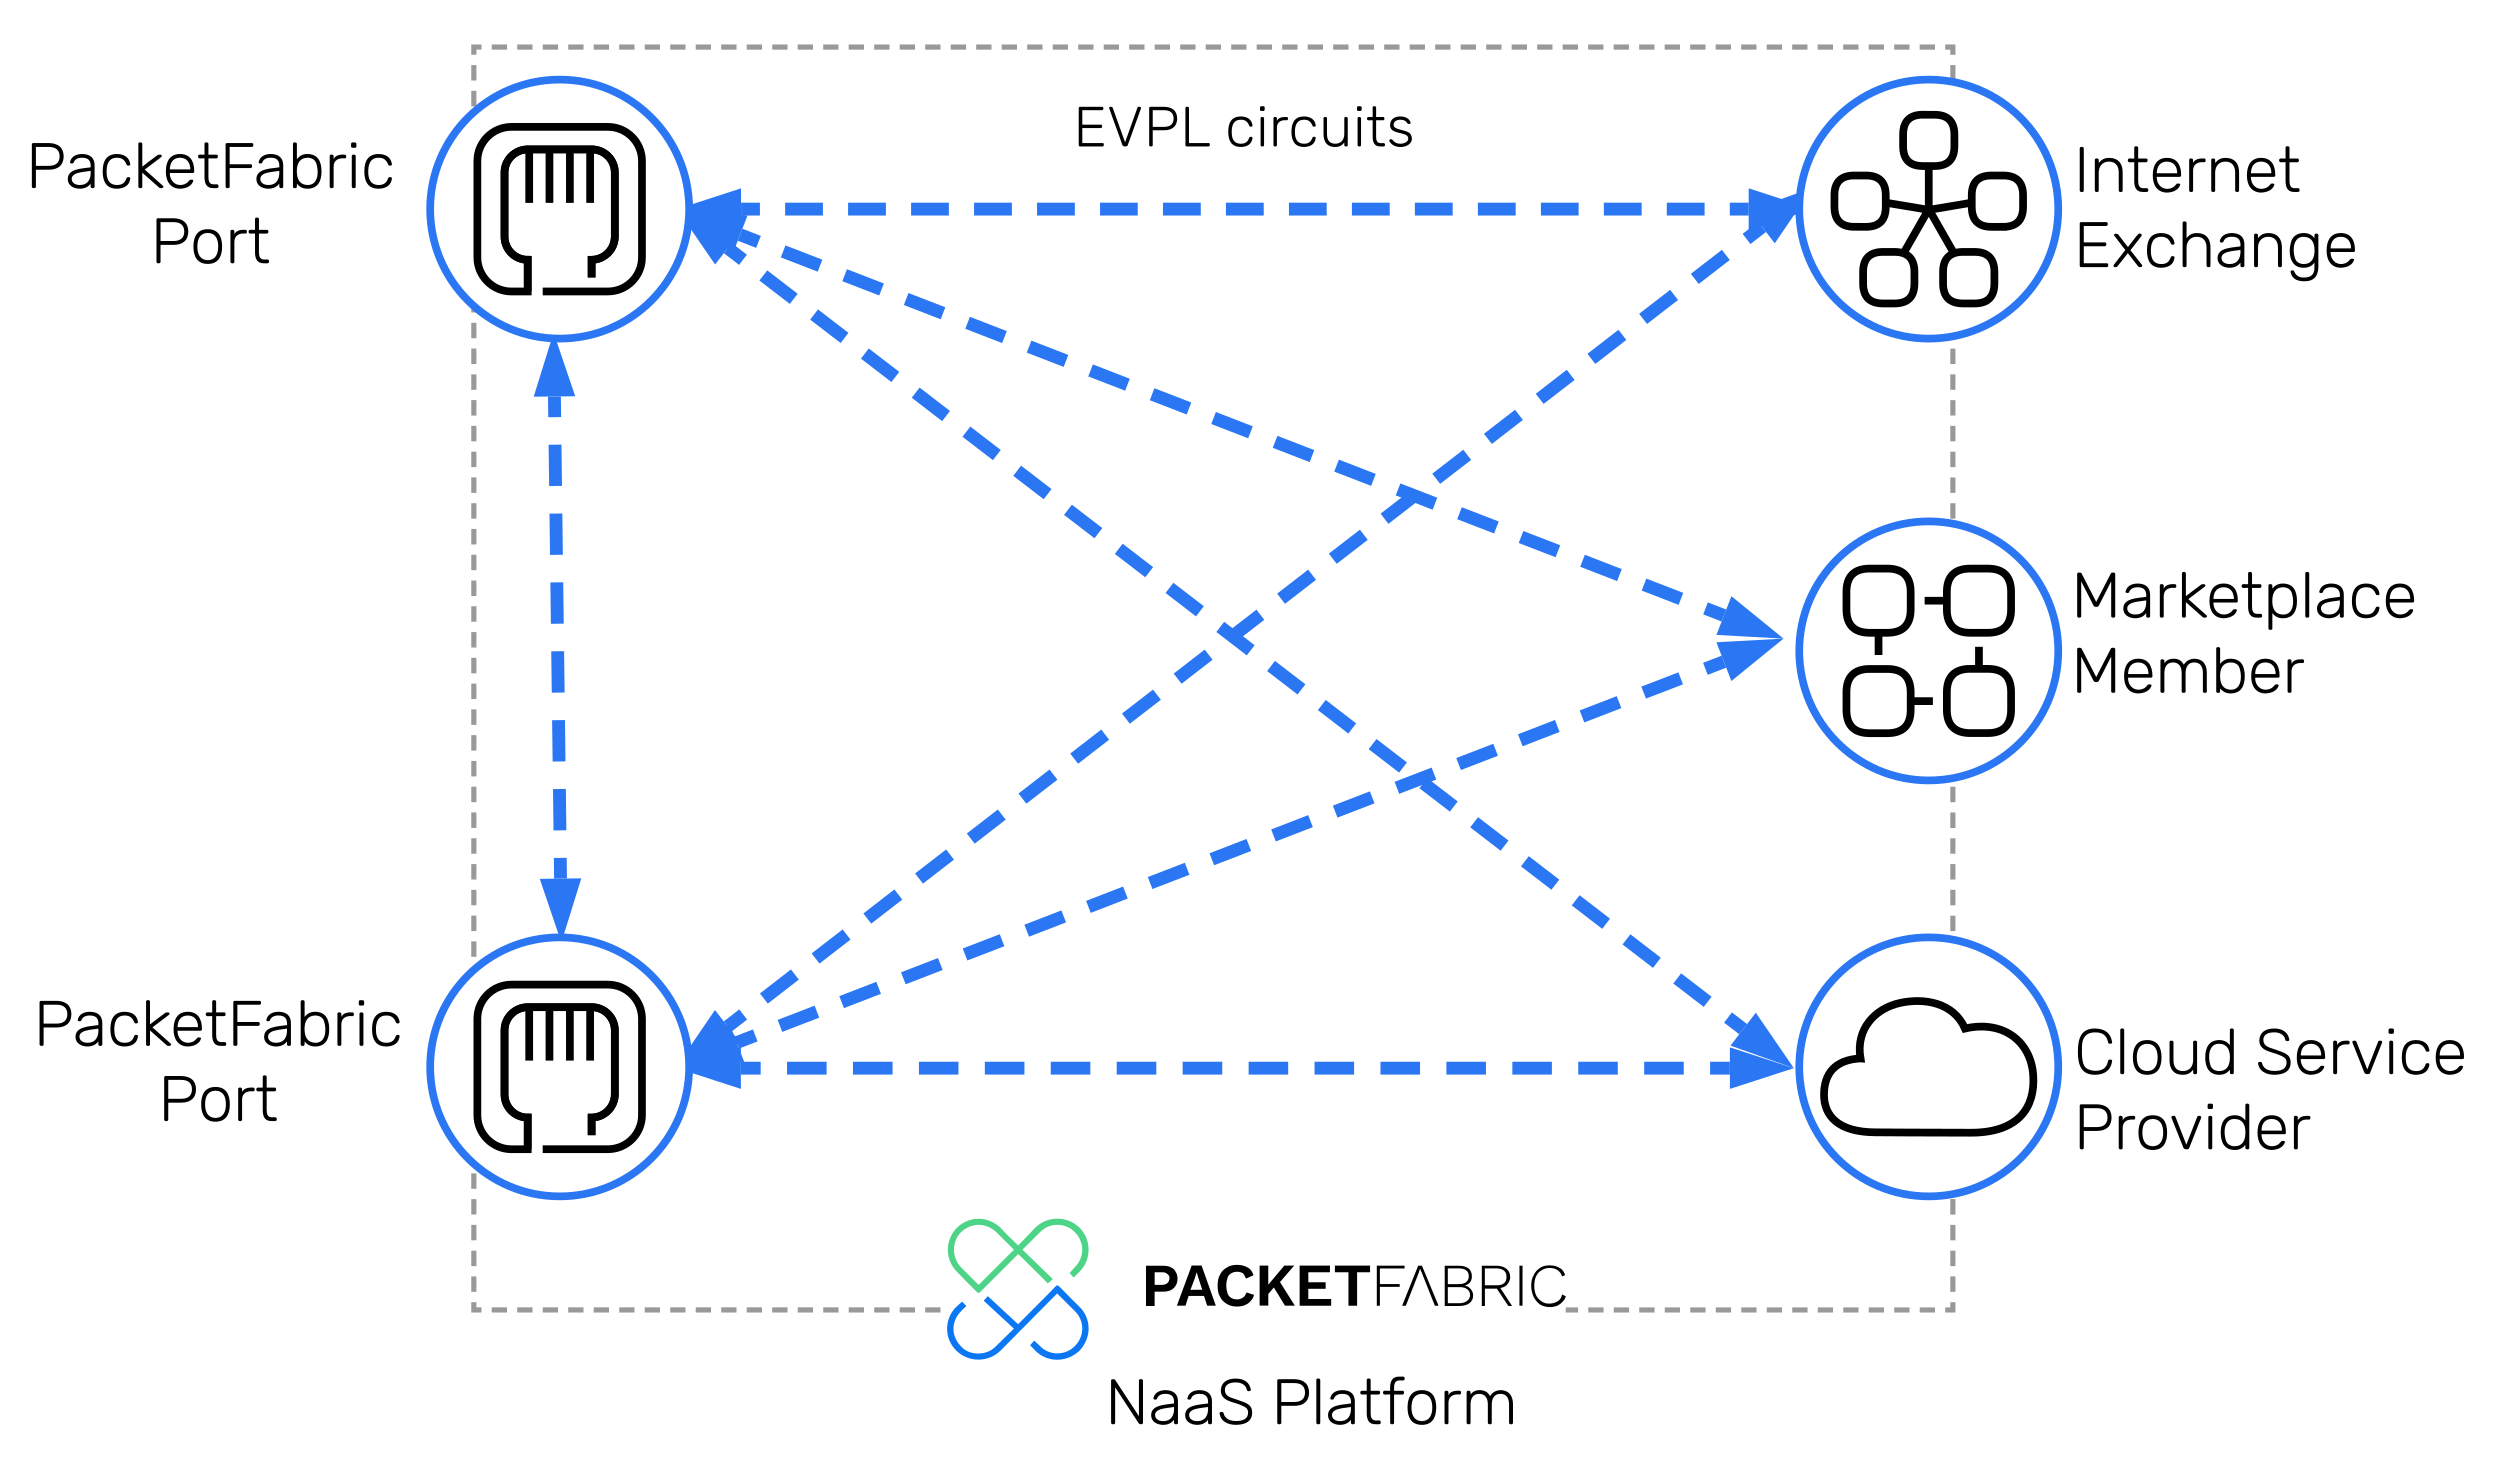 <svg xmlns="http://www.w3.org/2000/svg" xmlns:xlink="http://www.w3.org/1999/xlink" xmlns:lucid="lucid" width="972" height="575"><g transform="translate(-117 -631)" lucid:page-tab-id="TbWquWiHpcbI"><path d="M0-1296h1760v2656H0z" fill="#fff"/><g filter="url(#a)"><path d="M301.25 646.3h575v491h-575z" fill="#fff"/><path d="M308.2 646.3h5.94m3.96 0h5.95m3.97 0h5.95m3.96 0h5.95m3.96 0h5.95m3.96 0h5.95m3.97 0h5.95m3.97 0h5.93m3.97 0h5.95m3.96 0h5.96m3.97 0h5.95m3.96 0h5.95m3.96 0h5.94m3.97 0h5.95m3.96 0h5.95m3.97 0h5.94m3.97 0h5.96m3.96 0h5.95m3.97 0h5.95m3.95 0h5.95m3.97 0h5.94m3.98 0h5.95m3.96 0h5.94m3.97 0h5.96m3.96 0h5.95m3.96 0h5.95m3.97 0h5.95m3.96 0h5.95m3.98 0h5.94m3.97 0h5.94m3.96 0h5.95m3.97 0h5.95m3.96 0h5.95m3.96 0h5.95m3.96 0h5.95m3.97 0h5.95m3.97 0h5.93m3.97 0h5.95m3.96 0h5.96m3.97 0h5.95m3.96 0h5.95m3.96 0h5.94m3.97 0h5.95m3.96 0h5.95m3.97 0h5.94m3.97 0h5.96m3.96 0h5.95m3.97 0h5.95m3.95 0H790m3.97 0h5.94m3.98 0h5.95m3.96 0h5.94m3.97 0h5.96m3.96 0h5.95m3.96 0h5.95m3.97 0h5.95m3.96 0h5.95m3.98 0h2.97v3m0 4v6.02m0 4v6.03m0 4v6.02m0 4v6.02m0 4v6m0 4v6.03m0 4v6.02m0 4v6.02m0 4v6.02m0 4v6m0 4.02v6m0 4.02v6m0 4.02v6m0 4.02v6m0 4.02v6m0 4.02v6m0 4.02v6m0 4.02v6m0 4.02v6m0 4.02v6m0 4.02v6m0 4.02v6m0 4.02v6m0 4.02v6m0 4.02v6m0 4.02v6.02m0 4v6.02m0 4v6.02m0 4v6.02m0 4v6.02m0 4v6.02m0 4v6.02m0 4V980m0 4V990m0 4v6.02m0 4v6.02m0 4v6.02m0 4v6.02m0 4v6.02m0 4v6.02m0 4v6.02m0 4v6.02m0 4v6.02m0 4v6.02m0 4v6.02m0 4v6.02m0 4v6.02m0 4v6.02m0 4v3.02h-2.97m-3.97 0h-5.94m-3.96 0h-5.95m-3.97 0h-5.95m-3.96 0h-5.95m-3.96 0h-5.95m-3.96 0h-5.95m-3.97 0h-5.95m-3.97 0h-5.93m-3.97 0h-5.95m-3.96 0h-5.96m-3.97 0h-5.95m-3.96 0h-5.95m-3.96 0h-5.94m-3.97 0h-5.95m-3.96 0h-5.95m-3.97 0h-5.94m-3.97 0h-5.96m-3.96 0h-5.95m-3.97 0h-5.95m-3.95 0H675m-3.97 0h-5.94m-3.98 0h-5.95m-3.96 0h-5.94m-3.97 0h-5.96m-3.96 0h-5.95m-3.96 0h-5.95m-3.97 0h-5.95m-3.96 0h-5.95m-3.98 0h-5.94m-3.97 0h-5.94m-3.96 0h-5.95m-3.97 0h-5.95m-3.96 0h-5.95m-3.96 0h-5.95m-3.96 0h-5.95m-3.97 0h-5.95m-3.97 0h-5.93m-3.97 0h-5.95m-3.96 0h-5.96m-3.97 0h-5.95m-3.96 0h-5.95m-3.96 0h-5.94m-3.97 0h-5.95m-3.96 0h-5.95m-3.97 0h-5.94m-3.97 0h-5.96m-3.96 0h-5.95m-3.97 0h-5.95m-3.95 0h-5.95m-3.97 0h-5.94m-3.98 0h-5.95m-3.96 0h-5.94m-3.97 0h-5.96m-3.96 0h-5.95m-3.96 0h-5.95m-3.97 0h-5.95m-3.96 0h-5.95m-3.98 0h-2.97v-3m0-4.02v-6m0-4.02v-6m0-4.02v-6m0-4.02v-6m0-4.02v-6m0-4.02v-6m0-4.02v-6m0-4.02v-6m0-4.02v-6m0-4.02v-6m0-4.02v-6m0-4.02v-6m0-4.02v-6m0-4.02v-6m0-4.02v-6m0-4.02v-6m0-4.02v-6m0-4.02v-6.02m0-4v-6.02m0-4v-6.02m0-4v-6.02m0-4v-6.02m0-4v-6.02m0-4v-6.02m0-4v-6.02m0-4v-6.02m0-4v-6.02m0-4v-6.02m0-4v-6.02m0-4v-6.02m0-4v-6.02m0-4v-6.02m0-4v-6.02m0-4v-6.02m0-4v-6.02m0-4v-6.02m0-4v-6.02m0-4v-6.02m0-4v-6.02m0-4v-6.02m0-4v-6.02m0-4v-6.02m0-4v-6.03m0-4v-6m0-4v-6.03m0-4v-6.02m0-4v-6.02m0-4v-6.02m0-4v-3h2.97" stroke="#999" stroke-width="2" fill="none"/></g><path d="M918.25 1020.57h164v50.46h-164z" fill="#fff" fill-opacity="0"/><use xlink:href="#b" transform="matrix(1,0,0,1,923.25,1025.568) translate(0 23.063)"/><use xlink:href="#c" transform="matrix(1,0,0,1,923.25,1025.568) translate(70.473 23.063)"/><use xlink:href="#d" transform="matrix(1,0,0,1,923.25,1025.568) translate(0 52.293)"/><path d="M917.25 843.07h147v68.46h-147z" fill="#fff"/><use xlink:href="#e" transform="matrix(1,0,0,1,922.25,848.068) translate(0 23.063)"/><use xlink:href="#f" transform="matrix(1,0,0,1,922.25,848.068) translate(0 52.293)"/><path d="M485.75 1105.3h240v120h-240z" stroke="#000" stroke-opacity="0" fill="#fff"/><path d="M653.5 1124.17h9.6v-1.08h-10.8v15.57h1.2v-7.33h7.7v-1.08h-7.7v-6.1zm14.9-1.08l-6.25 15.57h1.44l5.03-12.83.48-1.57.73 1.68 5.04 12.72h1.44l-6.47-15.58h-1.44zm18 7.75c.95-.27 1.67-.6 2.15-1.3.48-.64.72-1.4.72-2.26 0-1.35-.48-2.38-1.2-3.03-.96-.75-2.16-1.13-3.84-1.13h-5.52v15.64h5.53c1.68 0 3.12-.33 4.08-1.08.97-.76 1.45-1.78 1.45-3.08 0-1.02-.48-1.77-.96-2.42-.73-.86-1.45-1.2-2.4-1.35zm-6.5-6.68h4.33c2.4 0 3.84 1.02 3.84 3 0 2.06-1.44 3.1-3.84 3.1h-4.32v-6.1zm7.45 12.66c-.72.5-1.68.87-2.88.87h-4.56v-6.26h4.57c1.2 0 2.16.22 2.88.76.72.48 1.2 1.24 1.2 2.37 0 .92-.48 1.78-1.2 2.26zm15.36-6.1c.73-.74 1.45-1.82 1.45-3.17 0-1.35-.48-2.48-1.44-3.23-.95-.76-2.15-1.2-3.83-1.2h-5.76v15.65h1.2v-6.74h4.57v-.1l4.56 6.84h1.44l-4.56-7c.97-.17 1.7-.5 2.4-1.04zm-8.4.12v-6.68h4.57c1.2 0 2.16.27 2.88.86.72.6.96 1.4.96 2.42 0 1.08-.23 1.9-.95 2.48-.72.6-1.68.8-2.88.8h-4.56v.12zm13.45-7.76h1.2v15.57h-1.2v-15.58zm16.56 11.2c-.23 1.2-.7 2.05-1.67 2.64-.96.54-1.92.92-3.36.92-1.2 0-2.16-.27-2.88-.86-.97-.6-1.7-1.35-2.17-2.38-.48-1.02-.72-2.26-.72-3.72 0-1.4.25-2.7.73-3.72.48-.97 1.2-1.83 2.16-2.3.95-.6 1.9-.88 3.1-.88 1.2 0 2.17.27 3.13.87.72.6 1.44 1.34 1.68 2.42l1.2-.5c-.23-.85-.7-1.56-1.2-2.15-.7-.6-1.43-.97-2.15-1.24-.72-.26-1.68-.42-2.64-.42-1.43 0-2.87.32-3.83 1.02-.96.65-1.92 1.62-2.4 2.8-.72 1.2-.96 2.6-.96 4.27 0 1.72.5 3.12.97 4.3.72 1.2 1.44 2.1 2.4 2.8 1.2.7 2.4 1.04 3.84 1.04.97 0 1.93-.16 2.9-.53.7-.33 1.43-.8 1.9-1.4.73-.6 1.2-1.35 1.45-2.27l-1.44-.7zm-98.63-2.2h6.72v-2.54h-6.73v-3.88h8.4v-2.6H622.3v15.6h12.25v-2.6h-8.88v-4zm10.32-9v2.58h5.27v13h3.36v-13h5.04v-2.6H636zm-61.93 2.36c-.48-.8-.96-1.4-1.92-1.73-.72-.43-1.92-.6-3.12-.6h-6.48v15.65h3.36v-5.56h3.13c1.2 0 2.4-.2 3.12-.6.96-.42 1.44-1 1.92-1.72.48-.75.72-1.67.72-2.7 0-1.18-.25-2-.73-2.74zm-3.36 4.53c-.47.42-1.2.58-2.15.58h-2.64v-4.9h2.65c1.2 0 1.68.16 2.16.6.73.42.97 1 .97 1.88-.24.75-.24 1.4-.96 1.83zm9.6-6.9l-5.75 15.57h3.36l1.2-3.78h6l1.2 3.77h3.37l-5.52-15.58h-3.84zm-.47 9.42l1.68-4.47.73-2.37.72 2.37 1.44 4.42-4.57.05zm20.4 3.02c-.72.43-1.44.7-2.16.7-.96 0-1.68-.16-2.4-.6-.72-.42-1.2-1.02-1.44-1.82-.24-.87-.48-1.78-.48-2.97 0-1.2.24-2.1.48-2.96.24-.77.72-1.47 1.44-1.8.72-.42 1.44-.6 2.4-.6.72 0 1.44.18 2.16.6.48.44.72 1.08 1.2 2.06l2.88-1.3c-.23-.9-.7-1.67-1.2-2.26-.7-.6-1.43-1.03-2.4-1.35-.7-.27-1.67-.43-2.87-.43-1.44 0-2.88.32-3.84 1.02-1.2.65-2.17 1.62-2.65 2.75-.72 1.18-.96 2.63-.96 4.3 0 1.73.23 3.13.95 4.32.48 1.18 1.44 2.1 2.64 2.8.95.65 2.4 1.02 3.83 1.02 1.2 0 2.16-.16 3.12-.53.72-.32 1.68-.8 2.16-1.5.73-.65 1.2-1.5 1.45-2.54l-2.88-.9c-.48.9-.72 1.6-1.44 1.98zm14.4-6.04l5.52-6.4h-3.84l-6.23 7.43v-7.44h-3.36v15.57h3.37v-4.53l2.16-2.53 4.32 7.07h3.84l-5.77-9.17z" stroke="#000" stroke-opacity="0"/><path d="M536.4 1139.48l-3.37-3.35-4.56-4.63-.24-.16c0-.06 0-.06-.24-.06l-3.85 3.94-11.28 11.32-11.76-10.9-.95 1.03 11.76 10.9-7.43 7.27c-1.92 1.94-4.32 2.9-7.2 2.9-2.64 0-5.28-.96-6.96-2.9-1.9-1.94-3.1-4.47-3.1-7.22 0-2.7 1.2-5.3 3.1-7.17v-.06l1.7-1.62-.97-1.03-1.92 1.73c-4.55 4.52-4.55 11.8 0 16.28 4.57 4.52 12 4.52 16.57 0l22.32-22.54 7.2 7.17c4.07 3.93 4.07 10.34 0 14.33-1.93 1.94-4.33 2.97-7.2 2.97-2.65 0-5.3-1.14-6.97-2.97l-1.92-1.78-.95 1.08 1.68 1.78c2.16 2.17 5.04 3.4 8.16 3.4 3.1 0 6-1.23 8.4-3.4 1.9-2.1 3.35-5.1 3.35-8.18 0-3.13-1.2-6-3.36-8.14z" stroke="#0b77f3" stroke-width=".98" fill="#0b77f3"/><path d="M536.4 1108.7c-4.57-4.53-12-4.53-16.57 0l-4.8 5-2.16 2.22-4.56-4.42-2.63-2.8c-2.16-2.1-5.28-3.35-8.16-3.35-3.1 0-6 1.24-8.15 3.34-2.16 2.2-3.36 5.17-3.36 8.2 0 3.06 1.2 6.03 3.35 8.18l3.12 3.24 4.8 4.8c0 .1 0 .1.24.1l15.37-15.36 11.28 11.2.24.28 1.2-1.02-.25-.27-11.52-11.16 7.2-7.18c1.92-1.94 4.32-2.97 6.96-2.97 2.87 0 5.5 1.14 7.2 2.97 4.07 4 4.07 10.4 0 14.34l-1.7 1.94.97 1.02 1.92-1.94c2.15-2.1 3.35-5.06 3.35-8.2 0-3.12-1.2-5.98-3.36-8.2zm-38.9 22.58l-7.2-7.22c-1.9-1.94-2.87-4.48-2.87-7.17 0-2.7.96-5.3 2.88-7.18 1.93-1.83 4.57-2.97 7.2-2.97 2.65 0 5.3 1.14 7.2 2.97l7.2 7.17-14.4 14.38z" stroke="#4dd486" stroke-width=".98" fill="#4dd486"/><path d="M506.75 1147.3h240v60h-240z" fill="#fff" fill-opacity="0"/><use xlink:href="#g" transform="matrix(1,0,0,1,511.75,1152.298) translate(34.895 32.438)"/><use xlink:href="#h" transform="matrix(1,0,0,1,511.75,1152.298) translate(99.497 32.438)"/><path d="M918.25 677.57h142v66.46h-142z" fill-opacity="0"/><use xlink:href="#i" transform="matrix(1,0,0,1,923.25,682.568) translate(0 23.063)"/><use xlink:href="#j" transform="matrix(1,0,0,1,923.25,682.568) translate(0 52.293)"/><path d="M117.75 676.07h162v68.46h-162z" fill="#fff"/><use xlink:href="#k" transform="matrix(1,0,0,1,122.75,681.068) translate(4.282 23.063)"/><use xlink:href="#l" transform="matrix(1,0,0,1,122.75,681.068) translate(52.739 52.293)"/><path d="M120.75 1009.57h162v68.46h-162z" fill="#fff"/><use xlink:href="#k" transform="matrix(1,0,0,1,125.75,1014.568) translate(4.282 23.063)"/><use xlink:href="#l" transform="matrix(1,0,0,1,125.75,1014.568) translate(52.739 52.293)"/><path d="M399.95 727.45l5.92 4.56m7.9 6.08l11.84 9.1m7.9 6.1l11.85 9.1m7.9 6.07l11.84 9.1m7.9 6.1l11.83 9.1m7.9 6.07l11.84 9.1m7.9 6.1l11.84 9.1m7.9 6.07l11.85 9.1m7.9 6.07l11.84 9.1m7.88 6.1l11.85 9.1m7.9 6.07l11.84 9.1m7.9 6.1l11.84 9.1m7.9 6.07l11.84 9.12m7.9 6.08l11.84 9.1m7.9 6.08l11.84 9.1m7.9 6.1l11.84 9.1m7.9 6.07l11.84 9.1m7.9 6.08l11.84 9.12m7.9 6.07l11.84 9.1m7.9 6.08l11.84 9.1m7.9 6.1l5.92 4.54" stroke="#2b77f3" stroke-width="5" fill="none"/><path d="M386.66 717.23l14.14 5.03-5.66 7.34zM808.03 1041.37l-14.14-5.03 5.65-7.35z" stroke="#2b77f3" stroke-width="5" fill="#2b77f3"/><path d="M796.9 712.3h-7.35m-9.8 0h-14.7m-9.78 0h-14.7m-9.8 0H716.1m-9.8 0h-14.7m-9.8 0h-14.7m-9.78 0h-14.7m-9.8 0h-14.68m-9.8 0h-14.7m-9.78 0h-14.7m-9.8 0H544.7m-9.8 0h-14.7m-9.78 0h-14.7m-9.8 0h-14.68m-9.8 0h-14.7m-9.78 0h-14.7m-9.8 0h-7.33" stroke="#2b77f3" stroke-width="5" fill="none"/><path d="M813.66 712.3l-14.27 4.63v-9.27zM388.34 712.3l14.27-4.64v9.27z" stroke="#2b77f3" stroke-width="5" fill="#2b77f3"/><path d="M332.56 785.15l.1 8.04m.14 10.7l.2 16.06m.14 10.72l.2 16.06m.14 10.7l.2 16.08m.14 10.7l.2 16.08m.14 10.7l.2 16.08m.14 10.7l.2 16.08m.13 10.7l.1 8.04" stroke="#2b77f3" stroke-width="5" fill="none"/><path d="M332.35 768.4l4.82 14.2-9.27.1zM335.15 989.36l-4.82-14.2 9.27-.12z" stroke="#2b77f3" stroke-width="5" fill="#2b77f3"/><path d="M405.05 1046.3h7.7m10.25 0h15.38m10.25 0h15.4m10.24 0h15.38m10.25 0h15.4m10.24 0h15.38m10.25 0h15.4m10.24 0h15.4m10.25 0h15.38m10.25 0h15.38m10.26 0h15.38m10.25 0h15.38m10.26 0h15.37m10.25 0H746m10.26 0h15.38m10.25 0h7.68" stroke="#2b77f3" stroke-width="5" fill="none"/><path d="M388.3 1046.3l14.25-4.64v9.27zM806.35 1046.3l-14.27 4.63v-9.27z" stroke="#2b77f3" stroke-width="5" fill="#2b77f3"/><path d="M403.44 1036.35l7.2-2.78m9.6-3.7l14.38-5.55m9.6-3.7l14.4-5.56m9.6-3.7l14.38-5.56m9.6-3.7l14.4-5.55m9.58-3.7l14.4-5.56m9.6-3.7l14.38-5.57m9.6-3.7l14.4-5.55m9.6-3.7l14.38-5.56m9.6-3.7l14.4-5.56m9.58-3.7l14.4-5.55m9.6-3.7l14.4-5.55m9.58-3.7l14.4-5.55m9.6-3.7l14.38-5.56m9.6-3.7l14.4-5.56m9.58-3.7l14.4-5.55m9.6-3.7l7.2-2.78" stroke="#2b77f3" stroke-width="5" fill="none"/><path d="M387.8 1042.4l11.64-9.47 3.34 8.64zM802.9 882.2l-11.65 9.47-3.34-8.65z" stroke="#2b77f3" stroke-width="5" fill="#2b77f3"/><path d="M399.92 1030.1l6.03-4.67m8.04-6.2l12.06-9.34m8.04-6.23l12.06-9.33m8.05-6.2l12.07-9.34m8.05-6.22l12.06-9.33m8.05-6.2l12.06-9.34m8.03-6.2l12.07-9.34m8.04-6.2l12.07-9.34m8.05-6.22l12.07-9.32m8.04-6.22l12.06-9.33m8.05-6.22l12.06-9.3m8.05-6.23l12.06-9.33m8.04-6.22l12.07-9.32m8.04-6.22l12.06-9.33m8.04-6.22l12.07-9.32m8.04-6.2l12.07-9.34m8.05-6.22l12.06-9.32m8.05-6.22l12.06-9.33m8.04-6.22l12.06-9.32m8.04-6.22L788 730.1m8.05-6.2l6.03-4.68" stroke="#2b77f3" stroke-width="5" fill="none"/><path d="M386.65 1040.35l8.45-12.4 5.67 7.34zM815.35 708.95l-8.45 12.4-5.67-7.34z" stroke="#2b77f3" stroke-width="5" fill="#2b77f3"/><path d="M404.73 722.27l7.18 2.78m9.57 3.7l14.34 5.55m9.58 3.7l14.34 5.56m9.57 3.7l14.33 5.55m9.56 3.7l14.34 5.56m9.56 3.7l14.35 5.56m9.56 3.7l14.35 5.55m9.57 3.7l14.34 5.55m9.56 3.7l14.35 5.56m9.56 3.7l14.35 5.55m9.56 3.7l14.34 5.55m9.57 3.7l14.34 5.56m9.55 3.7l14.35 5.55m9.56 3.7l14.35 5.54m9.57 3.7l14.35 5.56m9.56 3.7l14.34 5.55m9.57 3.7l7.16 2.78" stroke="#2b77f3" stroke-width="5" fill="none"/><path d="M389.1 716.22l14.98.83-3.35 8.64zM802.9 876.38l-14.98-.83 3.34-8.64z" stroke="#2b77f3" stroke-width="5" fill="#2b77f3"/><path d="M519.75 661.95h162v36.6h-162z" fill="#fff"/><use xlink:href="#m" transform="matrix(1,0,0,1,524.75,666.947) translate(9.598 20.986)"/><use xlink:href="#n" transform="matrix(1,0,0,1,524.75,666.947) translate(68.56 20.986)"/><path d="M384.95 712.3c0 27.8-22.54 50.35-50.35 50.35-27.8 0-50.35-22.54-50.35-50.35 0-27.8 22.54-50.35 50.35-50.35 27.8 0 50.35 22.54 50.35 50.35z" stroke="#2b77f3" stroke-width="3" fill="#fff"/><path d="M347.02 738.85V732h.06c4.93-.06 8.96-4.1 8.96-9.02v-24.9c0-4.98-4.03-9-9.02-9h-24.84c-5 .05-9.02 4.1-9.02 9V723c0 5 4.03 9.03 9.02 9.03v12.3h-6.33c-7.3 0-13.25-5.96-13.25-13.25v-37.5c0-7.3 5.95-13.25 13.25-13.25h37.5c7.3 0 13.25 5.95 13.25 13.25v37.5c0 7.3-5.95 13.24-13.25 13.24H328" stroke="#000" stroke-width="3" fill-opacity="0"/><path d="M322.18 744.3V732c-5 0-9.02-4.02-9.02-9.02v-24.9c0-4.9 4.03-8.95 9.02-9h24.84c5 0 9.02 4.02 9.02 9V723c0 4.93-4.03 8.96-8.96 9.03h-.06v6.85M322.76 689.07v20.8M330.63 689.07v20.8M338.57 689.07v20.8M346.44 689.07v20.8" stroke="#000" stroke-width="3" fill-opacity="0"/><path d="M315.85 680.3h37.5c7.3 0 13.25 5.95 13.25 13.25v37.5c0 7.3-5.95 13.24-13.25 13.24h-37.5c-7.3 0-13.25-5.96-13.25-13.25v-37.5c0-7.3 5.95-13.25 13.25-13.25z" stroke="#000" stroke-opacity="0" fill="#fff" fill-opacity="0"/><path d="M384.95 1045.8c0 27.8-22.54 50.35-50.35 50.35-27.8 0-50.35-22.54-50.35-50.35 0-27.8 22.54-50.35 50.35-50.35 27.8 0 50.35 22.54 50.35 50.35z" stroke="#2b77f3" stroke-width="3" fill="#fff"/><path d="M347.02 1072.35v-6.84h.06c4.93-.06 8.96-4.1 8.96-9.02v-24.9c0-4.98-4.03-9-9.02-9h-24.84c-5 .05-9.02 4.1-9.02 9v24.9c0 5 4.03 9.03 9.02 9.03v12.3h-6.33c-7.3 0-13.25-5.96-13.25-13.25v-37.5c0-7.3 5.95-13.25 13.25-13.25h37.5c7.3 0 13.25 5.95 13.25 13.25v37.5c0 7.3-5.95 13.24-13.25 13.24H328" stroke="#000" stroke-width="3" fill-opacity="0"/><path d="M322.18 1077.8v-12.3c-5 0-9.02-4.02-9.02-9.02v-24.9c0-4.9 4.03-8.95 9.02-9h24.84c5 0 9.02 4.02 9.02 9v24.9c0 4.93-4.03 8.96-8.96 9.03h-.06v6.85M322.76 1022.57v20.8M330.63 1022.57v20.8M338.57 1022.57v20.8M346.44 1022.57v20.8" stroke="#000" stroke-width="3" fill-opacity="0"/><path d="M315.85 1013.8h37.5c7.3 0 13.25 5.95 13.25 13.25v37.5c0 7.3-5.95 13.24-13.25 13.24h-37.5c-7.3 0-13.25-5.96-13.25-13.25v-37.5c0-7.3 5.95-13.25 13.25-13.25z" stroke="#000" stroke-opacity="0" fill="#fff" fill-opacity="0"/><path d="M917.25 1045.8c0 27.8-22.54 50.35-50.35 50.35-27.8 0-50.35-22.54-50.35-50.35 0-27.8 22.54-50.35 50.35-50.35 27.8 0 50.35 22.54 50.35 50.35z" stroke="#2b77f3" stroke-width="3" fill="#fff"/><path d="M840.35 1042.52c-1.95-11.72 5.95-19.5 15.3-21.56 9.54-2.1 20.94-.15 25.34 9.94 14.64-3.38 25.64 4.8 26.53 18.23.8 12.03-5.3 22.27-24.26 22.27-16.45 0-36.9-.15-36.9-.15-14.8 0-20.18-6.5-20.18-14.6s4.14-13.62 14.15-14.13z" stroke="#000" stroke-width="3" fill-opacity="0"/><path d="M840.35 1042.52c-1.95-11.72 5.95-19.5 15.3-21.56 9.54-2.1 20.94-.15 25.34 9.94 14.64-3.38 25.64 4.8 26.53 18.23.8 12.03-5.3 22.27-24.26 22.27-16.45 0-36.9-.15-36.9-.15-14.8 0-20.18-6.5-20.18-14.6s4.14-13.62 14.15-14.13z" stroke="#000" stroke-opacity="0" stroke-width=".99" fill="#fff" fill-opacity="0"/><path d="M917.25 884.07c0 27.8-22.54 50.36-50.35 50.36-27.8 0-50.35-22.55-50.35-50.36 0-27.8 22.54-50.35 50.35-50.35 27.8 0 50.35 22.55 50.35 50.35z" stroke="#2b77f3" stroke-width="3" fill="#fff"/><path d="M844 891.1h6.77c6.02 0 9.1 3.1 9.1 9.1v6.8c0 6.07-3.08 9.07-9.1 9.07H844c-6.1 0-9.1-3-9.1-9.08v-6.8c0-6 3-9.1 9.1-9.1zM844 852.07h6.77c6.02 0 9.1 3 9.1 9.1v6.78c0 6-3.08 9.08-9.1 9.08H844c-6.1 0-9.1-3.07-9.1-9.08v-6.8c0-6.07 3-9.08 9.1-9.08zM883.03 852.07h6.78c6.1 0 9.1 3 9.1 9.1v6.78c0 6-3 9.08-9.1 9.08h-6.77c-6.02 0-9.1-3.07-9.1-9.08v-6.8c0-6.07 3.08-9.08 9.1-9.08zM883.03 891.05h6.78c6.1 0 9.1 3 9.1 9.1v6.77c0 6.02-3 9.1-9.1 9.1h-6.77c-6.02 0-9.1-3.08-9.1-9.1v-6.78c0-6.08 3.08-9.1 9.1-9.1zM847.38 877.03v8.64M859.86 903.6h8.64M886.42 882.47v8.64M865.3 864.55h8.64" stroke="#000" stroke-width="3" fill-opacity="0"/><path d="M844 891.1h6.77c6.02 0 9.1 3.1 9.1 9.1v6.8c0 6.07-3.08 9.07-9.1 9.07H844c-6.1 0-9.1-3-9.1-9.08v-6.8c0-6 3-9.1 9.1-9.1zM844 852.07h6.77c6.02 0 9.1 3 9.1 9.1v6.78c0 6-3.08 9.08-9.1 9.08H844c-6.1 0-9.1-3.07-9.1-9.08v-6.8c0-6.07 3-9.08 9.1-9.08zM883.03 852.07h6.78c6.1 0 9.1 3 9.1 9.1v6.78c0 6-3 9.08-9.1 9.08h-6.77c-6.02 0-9.1-3.07-9.1-9.08v-6.8c0-6.07 3.08-9.08 9.1-9.08zM883.03 891.05h6.78c6.1 0 9.1 3 9.1 9.1v6.77c0 6.02-3 9.1-9.1 9.1h-6.77c-6.02 0-9.1-3.08-9.1-9.1v-6.78c0-6.08 3.08-9.1 9.1-9.1z" stroke="#000" stroke-opacity="0" stroke-width=".99" fill="#fff" fill-opacity="0"/><path d="M917.25 712.3c0 27.8-22.54 50.35-50.35 50.35-27.8 0-50.35-22.54-50.35-50.35 0-27.8 22.54-50.35 50.35-50.35 27.8 0 50.35 22.54 50.35 50.35z" stroke="#2b77f3" stroke-width="3" fill="#fff"/><path d="M838 699.24h4.48c5.13 0 7.7 2.57 7.7 7.7v4.48c0 5.2-2.57 7.77-7.7 7.77H838c-5.2 0-7.77-2.57-7.77-7.78v-4.48c0-5.13 2.57-7.7 7.77-7.7zM849.08 728.95h4.47c5.2 0 7.78 2.64 7.78 7.78v4.47c0 5.2-2.57 7.78-7.78 7.78h-4.47c-5.14 0-7.7-2.57-7.7-7.78v-4.47c0-5.14 2.56-7.78 7.7-7.78zM864.63 675.62h4.47c5.2 0 7.77 2.57 7.77 7.77v4.47c0 5.13-2.56 7.7-7.77 7.7h-4.47c-5.14 0-7.7-2.57-7.7-7.7v-4.48c0-5.2 2.56-7.78 7.7-7.78zM850.18 709.8l16.72 2.8M895.8 719.2h-4.48c-5.13 0-7.7-2.57-7.7-7.78v-4.48c0-5.13 2.57-7.7 7.7-7.7h4.48c5.2 0 7.77 2.57 7.77 7.7v4.48c0 5.2-2.57 7.77-7.77 7.77zM883.62 709.8l-16.72 2.8M866.9 712.3l-9.98 17.46M884.72 748.98h-4.47c-5.2 0-7.78-2.57-7.78-7.78v-4.47c0-5.14 2.57-7.78 7.78-7.78h4.47c5.14 0 7.7 2.64 7.7 7.78v4.47c0 5.2-2.56 7.78-7.7 7.78zM866.9 712.3l9.97 17.46M866.9 696.16v16.14" stroke="#000" stroke-width="3" fill-opacity="0"/><path d="M842.48 719.2H838c-4.32 0-7.77-3.45-7.77-7.7V707c0-4.33 3.45-7.78 7.7-7.78H842.48c4.25 0 7.7 3.45 7.7 7.7v4.48c0 4.33-3.45 7.77-7.7 7.77zM861.33 736.73v4.47c0 4.33-3.45 7.78-7.78 7.78h-4.47c-4.26 0-7.7-3.45-7.7-7.78v-4.47c0-4.26 3.44-7.7 7.7-7.7h4.47c4.33 0 7.78 3.44 7.78 7.7zM869.1 695.65h-4.47c-4.26-.08-7.7-3.53-7.7-7.78v-4.48c0-4.33 3.44-7.78 7.7-7.78h4.47c4.33 0 7.77 3.45 7.77 7.77v4.47c0 4.25-3.44 7.78-7.77 7.78zM892.42 736.73v4.47c0 4.33-3.44 7.78-7.7 7.78h-4.47c-4.33 0-7.78-3.45-7.78-7.7v-4.55c0-4.26 3.45-7.7 7.7-7.7h4.55c4.26 0 7.7 3.44 7.7 7.7zM903.57 707.02v4.4c0 4.33-3.45 7.77-7.77 7.77h-4.48c-4.25 0-7.7-3.45-7.7-7.78v-4.4c0-4.33 3.37-7.78 7.7-7.78h4.48c4.32 0 7.77 3.45 7.77 7.7v.08z" stroke="#000" stroke-opacity="0" fill="#fff" fill-opacity="0"/><defs><filter id="a" filterUnits="objectBoundingBox" x="-.01" y="0" width="1.01" height="1.02"><feOffset result="offOut" in="SourceAlpha" dy="3"/><feGaussianBlur result="blurOut" in="offOut" stdDeviation="2"/><feColorMatrix result="colorOut" in="blurOut" values="0 0 0 0 0.546 0 0 0 0 0.546 0 0 0 0 0.546 0 0 0 0.608 0"/><feBlend in="SourceGraphic" in2="colorOut"/></filter><path d="M535-205c-1-30 67-29 63-1C581-68 488 9 331 10 124 10 65-132 65-349s57-362 266-361c158 2 249 77 267 216 3 24-37 25-55 16-4-3-7-9-8-17-22-110-84-155-204-155-132 0-199 76-202 216-3 123-5 273 57 332 62 58 204 67 278 19 35-22 58-63 71-122" id="o"/><path d="M143-22c4 30-61 32-61 0v-666c-4-30 61-32 61 0v666" id="p"/><path d="M502-260c0 162-65 270-223 270S56-98 56-260c0-163 65-270 223-270s223 107 223 270zm-385 0c0 126 49 210 162 212 113-2 162-86 162-212 0-127-48-210-162-212-114 2-162 85-162 212" id="q"/><path d="M443-69c-38 47-80 80-167 79C140 9 76-81 76-214v-284c-4-30 61-32 61 0v279c0 114 50 171 149 171 97 0 157-70 157-171v-279c-4-30 61-32 61 0v476c4 30-61 32-61 0v-47" id="r"/><path d="M437-69c-35 45-86 80-168 79C112 7 54-105 54-260s58-267 215-270c81-2 133 35 168 79v-237c-4-30 61-32 61 0v666c4 30-61 32-61 0v-47zM275-472c-163-9-185 191-142 330 17 56 65 95 142 94 120-2 163-93 163-215 0-120-46-206-163-209" id="s"/><g id="b"><use transform="matrix(0.025,0,0,0.025,0,0)" xlink:href="#o"/><use transform="matrix(0.025,0,0,0.025,16.058,0)" xlink:href="#p"/><use transform="matrix(0.025,0,0,0.025,21.608,0)" xlink:href="#q"/><use transform="matrix(0.025,0,0,0.025,35.372,0)" xlink:href="#r"/><use transform="matrix(0.025,0,0,0.025,49.802,0)" xlink:href="#s"/></g><path d="M555-181C555-43 447 8 304 10 165 8 63-50 48-170c-2-28 63-28 63 0 18 80 89 121 193 120 112 1 188-35 188-131 0-66-42-85-95-109-121-61-333-59-329-240 7-123 99-180 231-180s219 61 236 175c3 28-62 29-63 0-10-72-85-117-173-115-90 0-172 32-168 120 5 112 109 116 203 153 110 44 221 58 221 196" id="t"/><path d="M427-128c20-5 60-6 53 17C457-35 376 7 274 10 127 8 51-105 54-260c0-159 67-270 220-270 156 0 223 110 221 273 0 13-10 22-23 22H116C113-107 216-13 346-61c38-14 60-43 81-67zM274-472c-105 0-157 75-158 181h318c-1-107-55-181-160-181" id="u"/><path d="M142-22c4 30-61 32-61 0v-475c-5-32 61-33 61 0v46c26-55 87-74 173-69 30-4 31 61 0 58-106-11-173 35-173 130v310" id="v"/><path d="M437-505c8-26 76-22 61 16L314-25c-5 34-79 33-92 0L38-489c-18-34 50-45 61-16L268-73" id="w"/><path d="M142-22c4 30-61 32-61 0v-476c-4-30 61-32 61 0v476zm11-665c0 27 6 61-23 60-27-1-61 6-60-22 1-27-6-62 22-61 28 0 62-6 61 23" id="x"/><path d="M434-166c17-10 55-6 51 17C472-43 396 7 278 10 118 9 56-94 56-260c0-167 62-268 222-270 119 2 193 55 207 159 4 23-34 27-51 17-30-70-63-119-156-118-128 0-168 101-160 247 6 113 57 177 160 177 83 0 122-34 147-102 3-8 6-13 9-16" id="y"/><g id="c"><use transform="matrix(0.025,0,0,0.025,0,0)" xlink:href="#t"/><use transform="matrix(0.025,0,0,0.025,14.923,0)" xlink:href="#u"/><use transform="matrix(0.025,0,0,0.025,28.391,0)" xlink:href="#v"/><use transform="matrix(0.025,0,0,0.025,36.975,0)" xlink:href="#w"/><use transform="matrix(0.025,0,0,0.025,50.197,0)" xlink:href="#x"/><use transform="matrix(0.025,0,0,0.025,55.697,0)" xlink:href="#y"/><use transform="matrix(0.025,0,0,0.025,68.919,0)" xlink:href="#u"/></g><path d="M157-22c4 30-63 32-63 0v-655c0-14 8-23 22-23h243c140 2 228 67 230 207-2 140-90 207-230 207H157v264zm369-471c-1-102-64-148-172-147H157v294h197c108 1 171-45 172-147" id="z"/><g id="d"><use transform="matrix(0.025,0,0,0.025,0,0)" xlink:href="#z"/><use transform="matrix(0.025,0,0,0.025,15.491,0)" xlink:href="#v"/><use transform="matrix(0.025,0,0,0.025,23.779,0)" xlink:href="#q"/><use transform="matrix(0.025,0,0,0.025,37.099,0)" xlink:href="#w"/><use transform="matrix(0.025,0,0,0.025,50.32,0)" xlink:href="#x"/><use transform="matrix(0.025,0,0,0.025,55.821,0)" xlink:href="#s"/><use transform="matrix(0.025,0,0,0.025,70.127,0)" xlink:href="#u"/><use transform="matrix(0.025,0,0,0.025,83.595,0)" xlink:href="#v"/></g><path d="M157-22c4 31-63 31-63 0v-655c-4-31 59-30 69-10l227 442 228-442c6-19 68-23 68 10v655c4 30-63 32-63 0v-542L432-188c-6 29-77 28-84 0L157-564v542" id="A"/><path d="M398-69c-35 47-90 80-177 79C124 6 42-45 42-139c0-162 205-162 356-184 8-102-36-151-136-149-66-1-114 28-128 74-7 23-62 21-57-7 18-80 85-123 185-125 125 0 197 58 197 175v333c4 30-61 32-61 0v-47zm-295-75c2 68 61 96 128 96 120 0 175-85 167-220-83 13-201 20-253 56-28 18-42 41-42 68" id="B"/><path d="M143-22c4 30-61 32-61 0v-666c-4-30 61-32 61 0v354c81-61 160-124 243-183 21-6 74-8 58 27-2 4-5 7-10 10L181-288 459-40c46 36-40 60-65 23L143-240v218" id="C"/><path d="M337-36c11 49-43 35-81 36-102 2-135-68-136-167v-295c-39-7-107 22-100-36 4-38 65-16 100-22v-168c-4-30 61-32 61 0v168h124c30-4 32 58 0 58H181v291c1 66 16 111 80 113 30 1 77-11 76 22" id="D"/><path d="M143 168c4 30-61 32-61 0v-666c-4-30 61-32 61 0v47c35-45 86-80 168-79 157 3 215 112 215 270S468 7 311 10c-81 2-133-35-168-79v237zm-1-425c0 120 46 206 163 209 164 9 185-191 142-330-17-57-64-95-142-94-120 2-163 94-163 215" id="E"/><g id="e"><use transform="matrix(0.025,0,0,0.025,0,0)" xlink:href="#A"/><use transform="matrix(0.025,0,0,0.025,19.24,0)" xlink:href="#B"/><use transform="matrix(0.025,0,0,0.025,32.461,0)" xlink:href="#v"/><use transform="matrix(0.025,0,0,0.025,41.045,0)" xlink:href="#C"/><use transform="matrix(0.025,0,0,0.025,52.441,0)" xlink:href="#u"/><use transform="matrix(0.025,0,0,0.025,65.811,0)" xlink:href="#D"/><use transform="matrix(0.025,0,0,0.025,74.666,0)" xlink:href="#E"/><use transform="matrix(0.025,0,0,0.025,88.997,0)" xlink:href="#p"/><use transform="matrix(0.025,0,0,0.025,94.547,0)" xlink:href="#B"/><use transform="matrix(0.025,0,0,0.025,107.769,0)" xlink:href="#y"/><use transform="matrix(0.025,0,0,0.025,120.99,0)" xlink:href="#u"/></g><path d="M142-22c4 30-61 32-61 0v-476c-4-30 61-32 61 0v35c32-40 73-67 143-67 75 0 128 31 160 94 28-54 90-94 170-94 124 5 186 86 187 217v291c4 30-61 32-61 0v-281c1-106-40-169-136-169-90 0-133 65-133 169v281c4 30-61 32-61 0v-281c1-105-42-169-136-169-90 0-133 65-133 168v282" id="F"/><path d="M526-260c0 155-58 267-215 270-82 1-133-34-168-79-1 35 11 79-39 69-13 0-22-9-22-22v-666c-4-30 61-32 61 0v237c35-44 87-81 168-79 157 3 215 115 215 270zm-384-3c0 121 43 210 163 215 164 7 185-191 142-330-17-57-64-95-142-94-117 3-163 89-163 209" id="G"/><g id="f"><use transform="matrix(0.025,0,0,0.025,0,0)" xlink:href="#A"/><use transform="matrix(0.025,0,0,0.025,19.24,0)" xlink:href="#u"/><use transform="matrix(0.025,0,0,0.025,32.708,0)" xlink:href="#F"/><use transform="matrix(0.025,0,0,0.025,54.365,0)" xlink:href="#G"/><use transform="matrix(0.025,0,0,0.025,68.672,0)" xlink:href="#u"/><use transform="matrix(0.025,0,0,0.025,82.14,0)" xlink:href="#v"/></g><path d="M157-22c4 30-63 32-63 0v-655c-5-31 52-29 64-11l369 564v-553c-6-32 63-33 63 0v654c4 30-54 29-65 11L157-574v552" id="H"/><g id="g"><use transform="matrix(0.025,0,0,0.025,0,0)" xlink:href="#H"/><use transform="matrix(0.025,0,0,0.025,16.872,0)" xlink:href="#B"/><use transform="matrix(0.025,0,0,0.025,30.093,0)" xlink:href="#B"/><use transform="matrix(0.025,0,0,0.025,43.315,0)" xlink:href="#t"/></g><path d="M191-22c4 30-61 32-61 0v-440c-41-9-119 25-111-36 4-40 74-15 111-22-8-132 20-226 151-220 35 1 84-13 74 36 1 33-45 22-74 22-92 0-92 72-90 162h132c30-4 32 58 0 58H191v440" id="I"/><g id="h"><use transform="matrix(0.025,0,0,0.025,0,0)" xlink:href="#z"/><use transform="matrix(0.025,0,0,0.025,15.491,0)" xlink:href="#p"/><use transform="matrix(0.025,0,0,0.025,21.041,0)" xlink:href="#B"/><use transform="matrix(0.025,0,0,0.025,34.139,0)" xlink:href="#D"/><use transform="matrix(0.025,0,0,0.025,42.994,0)" xlink:href="#I"/><use transform="matrix(0.025,0,0,0.025,51.603,0)" xlink:href="#q"/><use transform="matrix(0.025,0,0,0.025,65.367,0)" xlink:href="#v"/><use transform="matrix(0.025,0,0,0.025,73.951,0)" xlink:href="#F"/></g><path d="M157-22c4 31-63 32-63 0v-656c-4-31 63-32 63 0v656" id="J"/><path d="M142-22c4 30-61 32-61 0v-476c-4-30 61-32 61 0v47c38-46 82-80 168-79 136 2 204 89 204 224v284c4 30-61 32-61 0v-279c1-103-51-172-153-171-97 0-158 70-158 171v279" id="K"/><g id="i"><use transform="matrix(0.025,0,0,0.025,0,0)" xlink:href="#J"/><use transform="matrix(0.025,0,0,0.025,6.191,0)" xlink:href="#K"/><use transform="matrix(0.025,0,0,0.025,20.547,0)" xlink:href="#D"/><use transform="matrix(0.025,0,0,0.025,29.403,0)" xlink:href="#u"/><use transform="matrix(0.025,0,0,0.025,42.871,0)" xlink:href="#v"/><use transform="matrix(0.025,0,0,0.025,51.455,0)" xlink:href="#K"/><use transform="matrix(0.025,0,0,0.025,66.008,0)" xlink:href="#u"/><use transform="matrix(0.025,0,0,0.025,79.377,0)" xlink:href="#D"/></g><path d="M537-37c0 22-3 38-23 37H116c-13 0-22-9-22-22v-655c0-14 8-23 22-23h390c31-5 33 60 0 60H157v255h327c31-5 33 60 0 60H157v265h357c15 0 23 8 23 23" id="L"/><path d="M474-40c33 34-33 58-58 25L258-217C202-147 148-74 90-5 66 12 16-5 43-40l176-226c-57-76-118-148-173-226-14-34 47-35 64-13l150 193c54-67 102-139 160-202 19-21 74-1 47 34L298-263" id="M"/><path d="M143-22c4 30-61 32-61 0v-666c-4-30 61-32 61 0v237c38-46 82-80 168-79 136 2 204 89 204 224v284c4 30-61 32-61 0v-279c1-103-51-172-153-171-97 0-158 70-158 171v279" id="N"/><path d="M499-10c-1 149-67 233-224 230-120-1-191-49-209-147-3-23 30-28 50-19 25 58 60 108 154 108 115 0 170-45 168-162v-69c-35 45-86 80-168 79C75 14 24-188 69-375c22-90 85-155 201-155 81-2 133 35 168 79 1-35-10-78 38-69 13 0 23 10 23 23v487zM276-472c-163-6-185 191-142 330 17 56 65 95 142 94 119-2 164-93 163-212 1-119-44-207-163-212" id="O"/><g id="j"><use transform="matrix(0.025,0,0,0.025,0,0)" xlink:href="#L"/><use transform="matrix(0.025,0,0,0.025,14.603,0)" xlink:href="#M"/><use transform="matrix(0.025,0,0,0.025,27.084,0)" xlink:href="#y"/><use transform="matrix(0.025,0,0,0.025,40.305,0)" xlink:href="#N"/><use transform="matrix(0.025,0,0,0.025,54.883,0)" xlink:href="#B"/><use transform="matrix(0.025,0,0,0.025,68.105,0)" xlink:href="#K"/><use transform="matrix(0.025,0,0,0.025,82.658,0)" xlink:href="#O"/><use transform="matrix(0.025,0,0,0.025,96.989,0)" xlink:href="#u"/></g><path d="M157-22c4 30-63 32-63 0v-655c0-14 8-23 22-23h386c31-5 33 60 0 60H157v269h325c31-5 33 60 0 60H157v289" id="P"/><g id="k"><use transform="matrix(0.025,0,0,0.025,0,0)" xlink:href="#z"/><use transform="matrix(0.025,0,0,0.025,15.269,0)" xlink:href="#B"/><use transform="matrix(0.025,0,0,0.025,28.49,0)" xlink:href="#y"/><use transform="matrix(0.025,0,0,0.025,41.711,0)" xlink:href="#C"/><use transform="matrix(0.025,0,0,0.025,53.107,0)" xlink:href="#u"/><use transform="matrix(0.025,0,0,0.025,66.477,0)" xlink:href="#D"/><use transform="matrix(0.025,0,0,0.025,75.332,0)" xlink:href="#P"/><use transform="matrix(0.025,0,0,0.025,88.603,0)" xlink:href="#B"/><use transform="matrix(0.025,0,0,0.025,101.824,0)" xlink:href="#G"/><use transform="matrix(0.025,0,0,0.025,116.131,0)" xlink:href="#v"/><use transform="matrix(0.025,0,0,0.025,124.715,0)" xlink:href="#x"/><use transform="matrix(0.025,0,0,0.025,130.215,0)" xlink:href="#y"/></g><g id="l"><use transform="matrix(0.025,0,0,0.025,0,0)" xlink:href="#z"/><use transform="matrix(0.025,0,0,0.025,15.318,0)" xlink:href="#q"/><use transform="matrix(0.025,0,0,0.025,29.082,0)" xlink:href="#v"/><use transform="matrix(0.025,0,0,0.025,37.666,0)" xlink:href="#D"/></g><path d="M538-685c8-26 75-22 61 16L367-24c-5 35-85 32-96 0-73-220-159-434-234-656-2-28 55-26 63-5L319-73" id="Q"/><path d="M525-37c0 22-3 38-23 37H116c-13 0-22-9-22-22v-656c-4-31 63-32 63 0v618h345c15 0 23 8 23 23" id="R"/><g id="m"><use transform="matrix(0.022,0,0,0.022,0,0)" xlink:href="#L"/><use transform="matrix(0.022,0,0,0.022,13.063,0)" xlink:href="#Q"/><use transform="matrix(0.022,0,0,0.022,27.382,0)" xlink:href="#z"/><use transform="matrix(0.022,0,0,0.022,41.477,0)" xlink:href="#R"/></g><path d="M430-205C529 3 171 89 60-76c-38-36 17-73 46-38 29 39 68 66 140 66 89 0 173-58 122-136-82-76-315-34-306-201 5-93 75-145 179-145 96 2 163 38 184 110 8 27-49 30-59 9-24-39-58-61-125-61-84 0-143 56-106 126 62 67 254 52 295 141" id="S"/><g id="n"><use transform="matrix(0.022,0,0,0.022,0,0)" xlink:href="#y"/><use transform="matrix(0.022,0,0,0.022,12.03,0)" xlink:href="#x"/><use transform="matrix(0.022,0,0,0.022,17.035,0)" xlink:href="#v"/><use transform="matrix(0.022,0,0,0.022,24.577,0)" xlink:href="#y"/><use transform="matrix(0.022,0,0,0.022,36.607,0)" xlink:href="#r"/><use transform="matrix(0.022,0,0,0.022,49.737,0)" xlink:href="#x"/><use transform="matrix(0.022,0,0,0.022,54.742,0)" xlink:href="#D"/><use transform="matrix(0.022,0,0,0.022,62.8,0)" xlink:href="#S"/></g></defs></g></svg>
